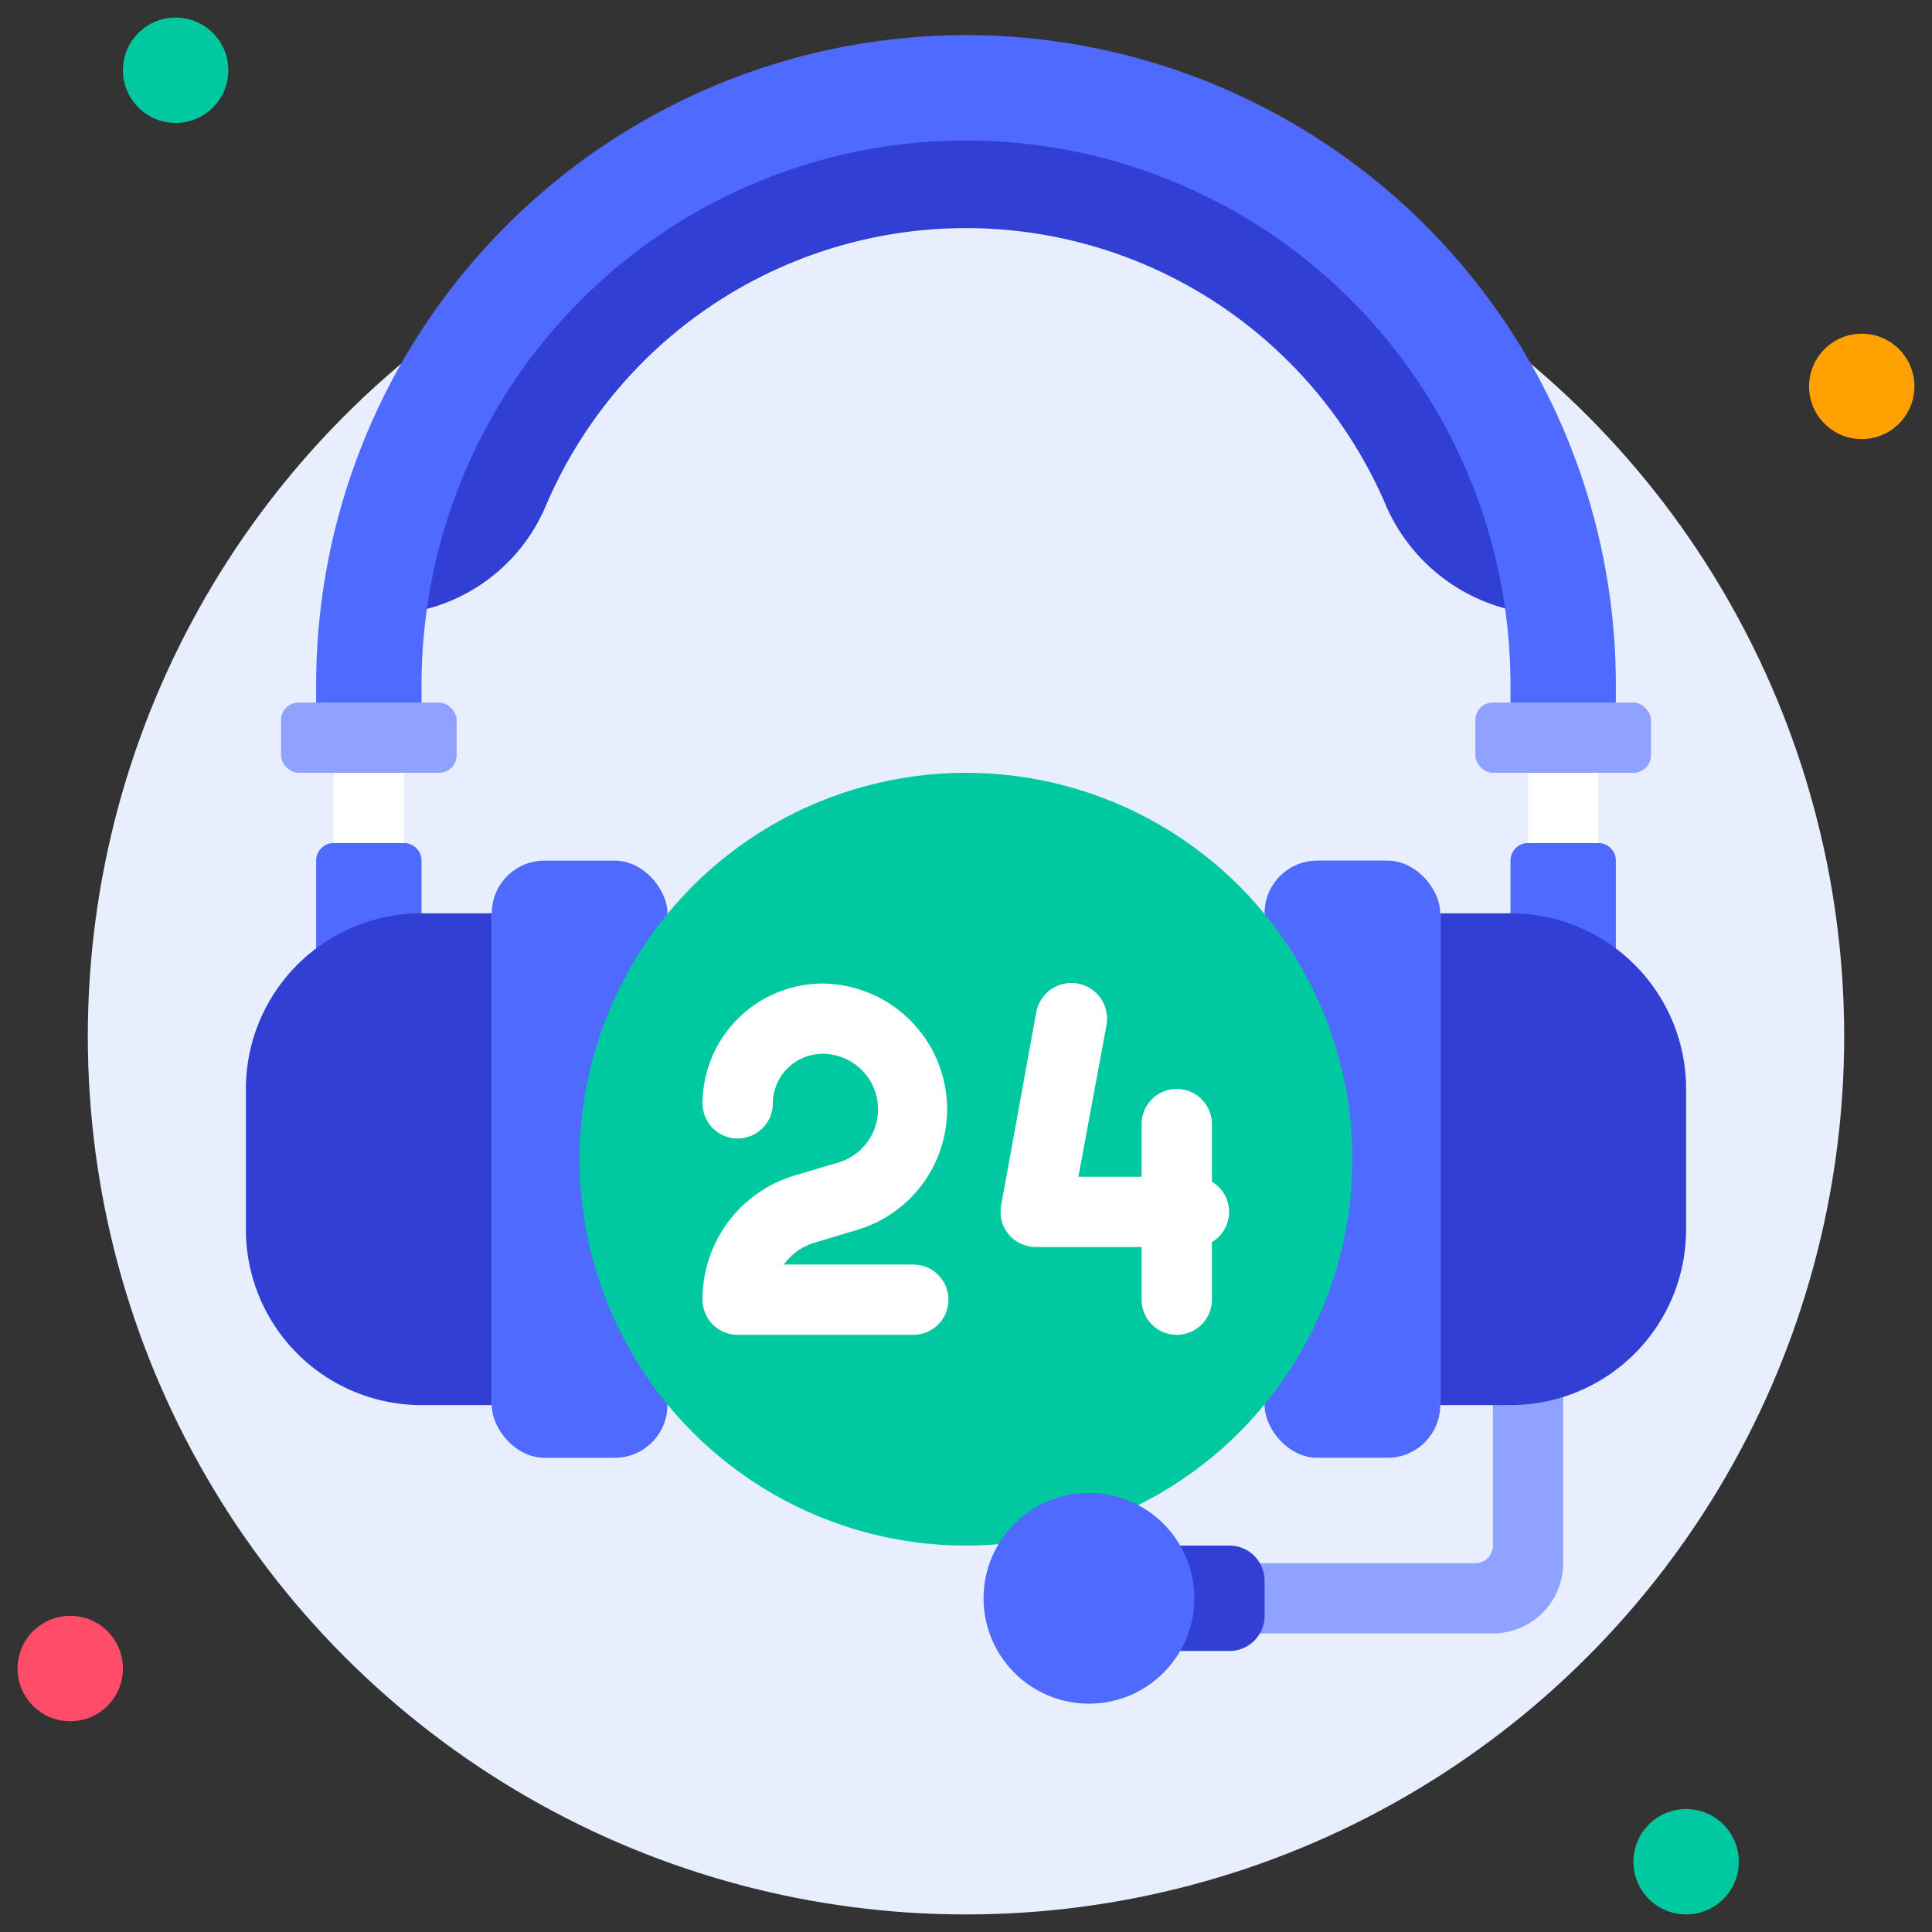 <svg viewBox="0 0 110 110" xmlns="http://www.w3.org/2000/svg"><rect x="0" y="0" width="110" height="110" fill="#333333" stroke="none"/><g id="_10._24h_Support" data-name="10. 24h Support"><circle cx="55" cy="59" fill="#e7efff" r="50"/><circle cx="10" cy="4" fill="#00c99f" r="3"/><circle cx="106" cy="22" fill="#ffa100" r="3"/><circle cx="96" cy="106" fill="#00c99f" r="3"/><circle cx="4" cy="95" fill="#ff4d69" r="3"/><path d="m88.76 35h-.48a10.34 10.34 0 0 1 -9.43-6.36 26 26 0 0 0 -47.79.2 10.14 10.14 0 0 1 -9.34 6.16h-.48a34 34 0 0 1 67.52 0z" fill="#323fd4"/><path d="m85 79v9a1 1 0 0 1 -1 1h-18v4h19a4 4 0 0 0 4-4v-10z" fill="#8fa2ff"/><path d="m66 88h4a2 2 0 0 1 2 2v2a2 2 0 0 1 -2 2h-4a0 0 0 0 1 0 0v-6a0 0 0 0 1 0 0z" fill="#323fd4"/><path d="m19 48h4a1 1 0 0 1 1 1v6a0 0 0 0 1 0 0h-6a0 0 0 0 1 0 0v-6a1 1 0 0 1 1-1z" fill="#4e6aff"/><rect fill="#4e6aff" height="34" rx="3" width="10" x="28" y="49"/><path d="m24 52h4a0 0 0 0 1 0 0v28a0 0 0 0 1 0 0h-4a10 10 0 0 1 -10-10v-8a10 10 0 0 1 10-10z" fill="#323fd4"/><path d="m19 44h4v4h-4z" fill="#fff"/><path d="m86 48h6a0 0 0 0 1 0 0v6a1 1 0 0 1 -1 1h-4a1 1 0 0 1 -1-1v-6a0 0 0 0 1 0 0z" fill="#4e6aff" transform="matrix(-1 0 0 -1 178 103)"/><rect fill="#4e6aff" height="34" rx="3" transform="matrix(-1 0 0 -1 154 132)" width="10" x="72" y="49"/><path d="m92 52h4a0 0 0 0 1 0 0v28a0 0 0 0 1 0 0h-4a10 10 0 0 1 -10-10v-8a10 10 0 0 1 10-10z" fill="#323fd4" transform="matrix(-1 0 0 -1 178 132)"/><path d="m87 44h4v4h-4z" fill="#fff" transform="matrix(-1 0 0 -1 178 92)"/><path d="m55 2a37 37 0 0 0 -37 37v2a3 3 0 0 0 6 0v-2a31 31 0 0 1 62 0v2a3 3 0 0 0 6 0v-2a37 37 0 0 0 -37-37z" fill="#4e6aff"/><rect fill="#8fa2ff" height="4" rx="1" transform="matrix(-1 0 0 -1 178 84)" width="10" x="84" y="40"/><circle cx="55" cy="66" fill="#00c99f" r="22"/><path d="m46.39 70.75 2.49-.75a7.16 7.16 0 0 0 -2.06-14 6.85 6.85 0 0 0 -6.82 6.82 2 2 0 1 0 4 0 2.84 2.84 0 0 1 2.82-2.82 3.16 3.16 0 0 1 .91 6.19l-2.49.74a7.34 7.34 0 0 0 -5.24 7.07 2 2 0 0 0 2 2h10a2 2 0 1 0 0-4h-7.37a3.29 3.29 0 0 1 1.76-1.25z" fill="#fff"/><path d="m69 67.28v-3.28a2 2 0 0 0 -4 0v3h-3.6l1.6-8.64a2 2 0 0 0 -4-.72l-2 11a2 2 0 0 0 2 2.36h6v3a2 2 0 0 0 4 0v-3.28a2 2 0 0 0 0-3.44z" fill="#fff"/><circle cx="62" cy="91" fill="#4e6aff" r="6"/><rect fill="#8fa2ff" height="4" rx="1" width="10" x="16" y="40"/></g></svg>